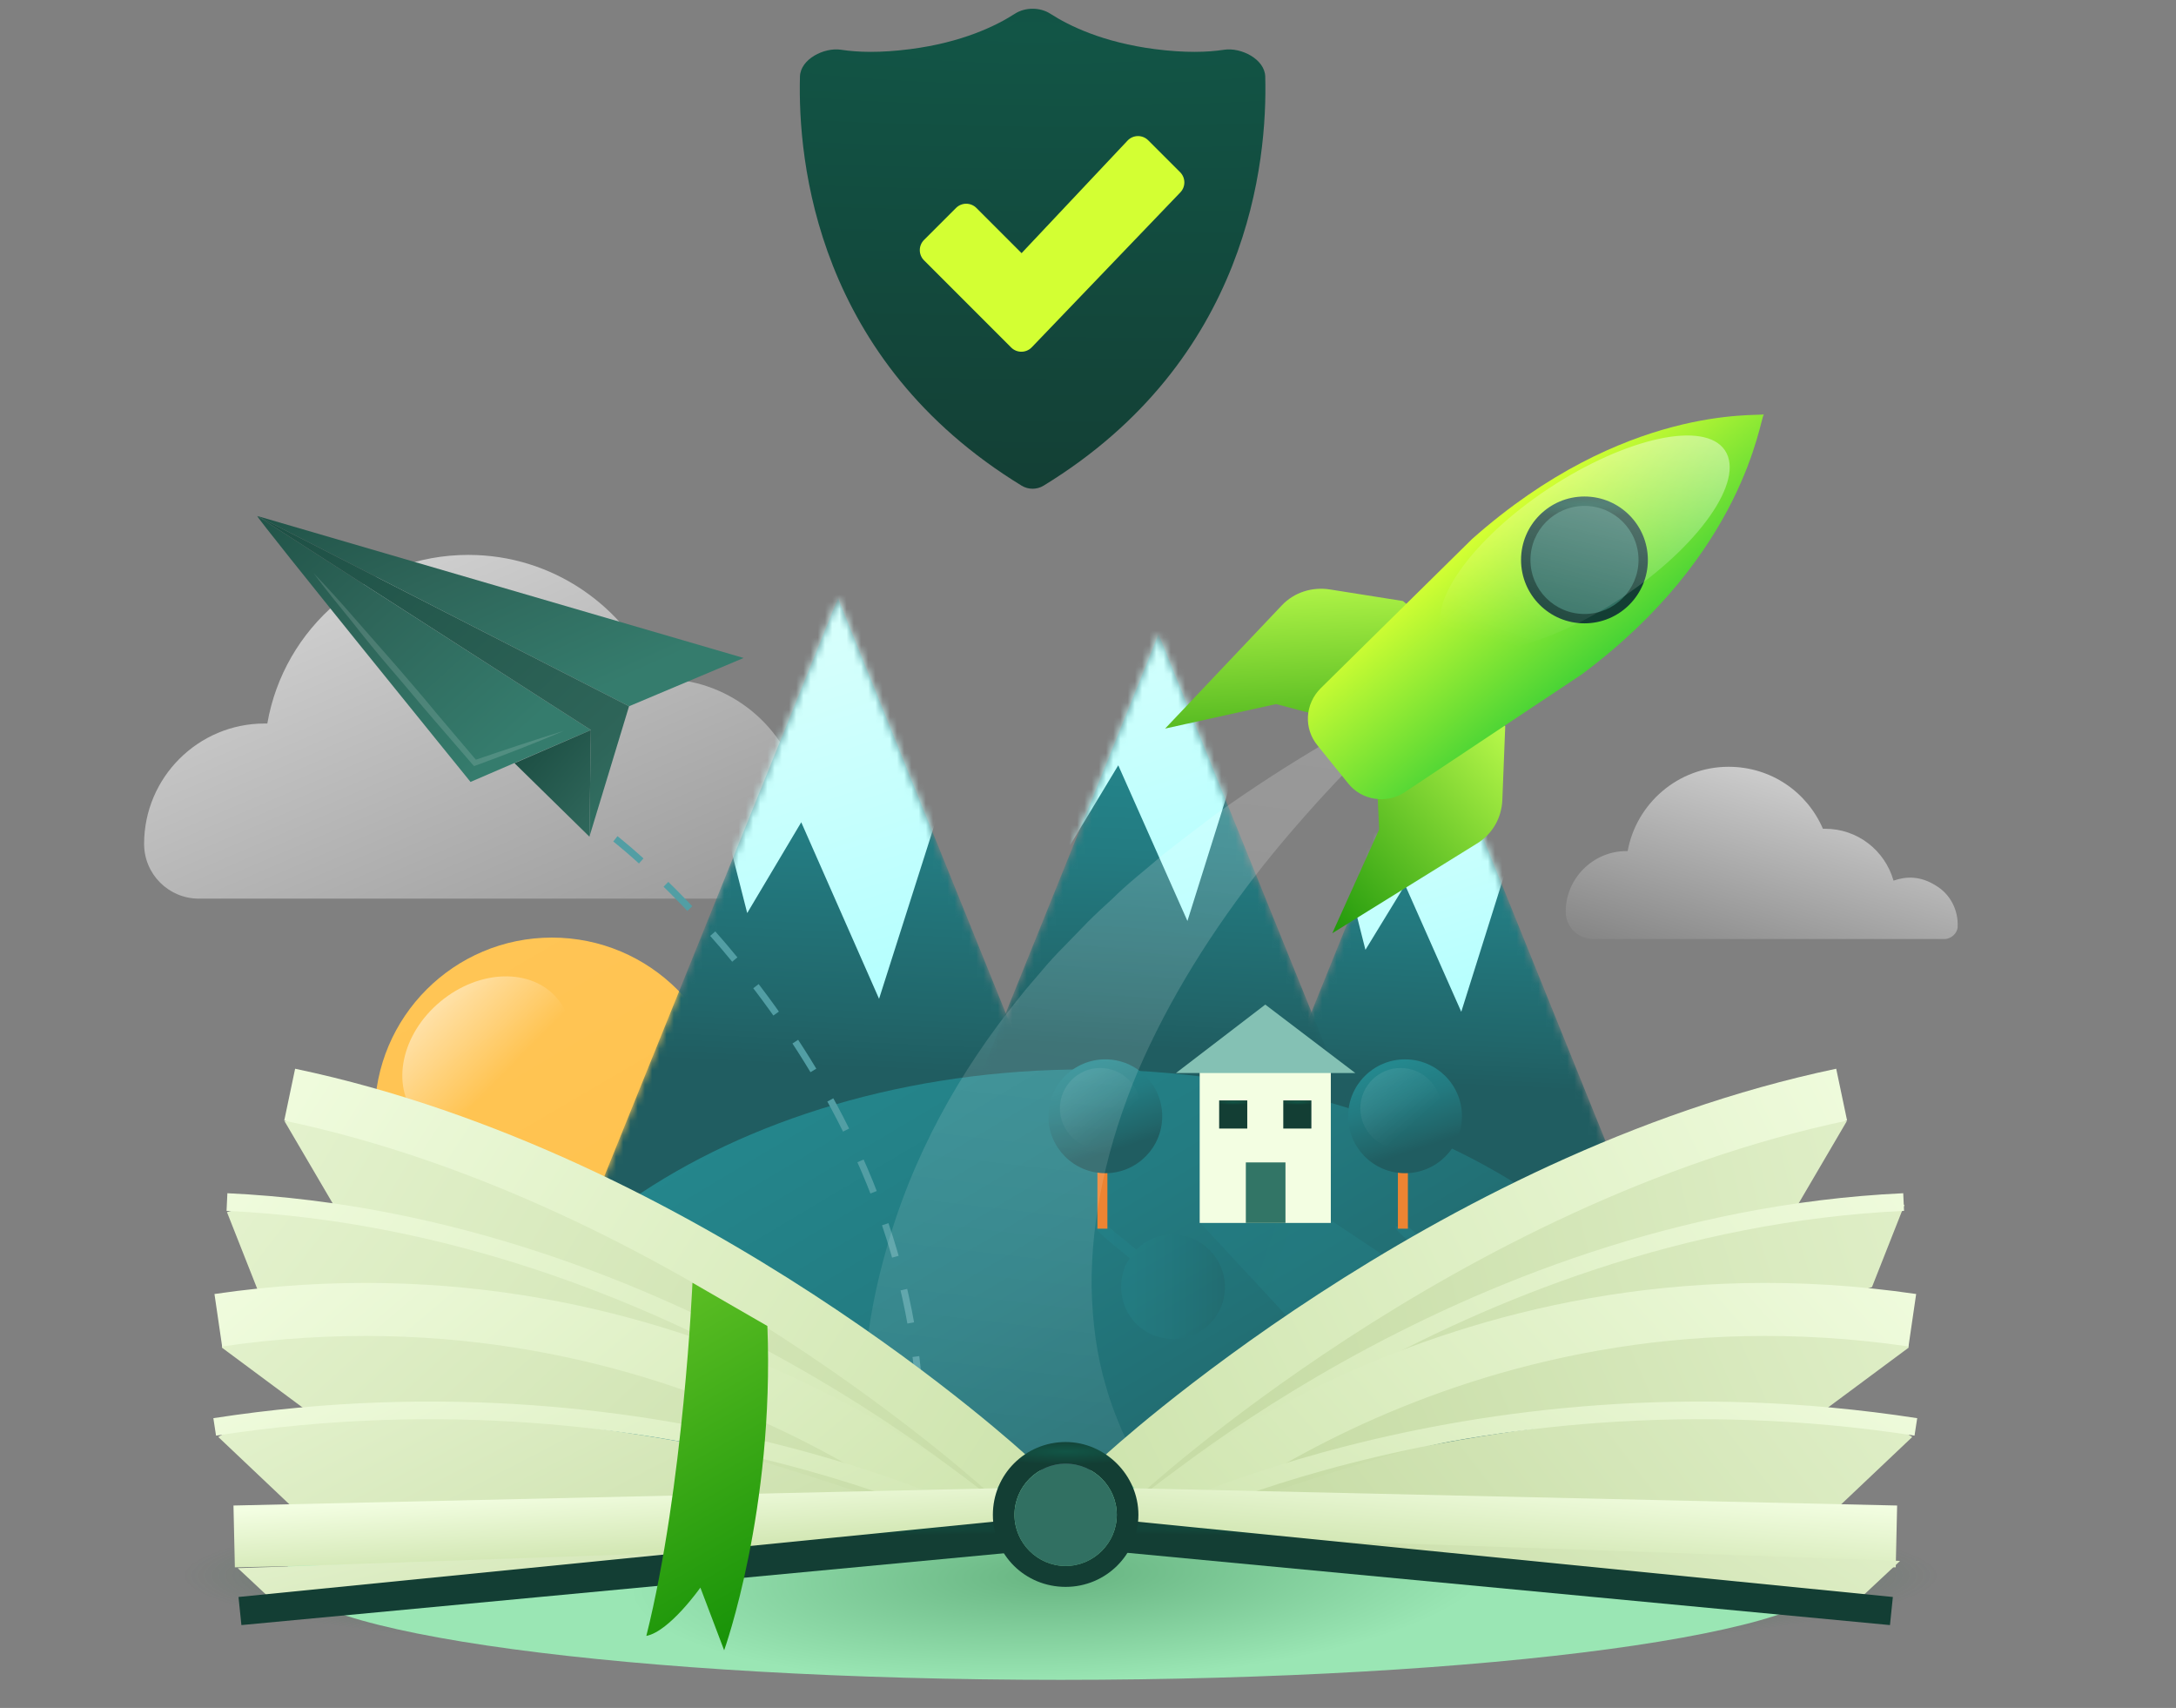 <svg width="302" height="237" viewBox="0 0 302 237" fill="none" xmlns="http://www.w3.org/2000/svg">
<rect x="0" y="0" width="302" height="237" fill="#808080" stroke="none"/>
<g clip-path="url(#clip0_1501_4)">
<path d="M76.6 179.302C90.186 179.302 101.2 168.288 101.2 154.702C101.2 141.115 90.186 130.102 76.6 130.102C63.014 130.102 52 141.115 52 154.702C52 168.288 63.014 179.302 76.6 179.302Z" fill="url(#paint0_linear_1501_4)"/>
<path opacity="0.78" d="M77.298 138.502C80.898 142.702 79.398 149.902 73.998 154.402C68.598 158.902 61.398 159.202 57.798 154.902C54.198 150.602 55.698 143.502 61.098 139.002C66.498 134.502 73.698 134.302 77.298 138.502Z" fill="url(#paint1_linear_1501_4)"/>
<path opacity="0.703" d="M128.6 121.6C128.6 121.5 128.6 121.4 128.6 121.4C128.7 116.9 126.6 112.4 122.7 110C118.3 107.2 114.3 107.4 110.9 108.6C108.5 100.3 100.9 94.2 91.8 94.2C91.6 94.2 91.4 94.2 91.1 94.2C86.7 84.1 76.7 77 65 77C51 77 39.4 87.1 37.1 100.4C37 100.4 36.9 100.4 36.7 100.4C27.5 100.4 20 107.9 20 117.1C20 121.3 23.4 124.7 27.6 124.7H125.2C127.1 124.7 128.6 123.4 128.6 121.6Z" fill="url(#paint2_linear_1501_4)"/>
<path opacity="0.703" d="M271.697 128.702V128.602C271.797 126.302 270.697 124.102 268.697 122.902C266.497 121.502 264.497 121.602 262.797 122.202C261.597 118.002 257.797 115.002 253.297 115.002C253.197 115.002 253.097 115.002 252.997 115.002C250.797 109.902 245.797 106.402 239.897 106.402C232.897 106.402 227.097 111.502 225.897 118.102C225.797 118.102 225.797 118.102 225.697 118.102C221.097 118.102 217.297 121.902 217.297 126.502C217.297 128.602 218.997 130.302 221.097 130.302H269.997C270.897 130.202 271.597 129.502 271.697 128.702Z" fill="url(#paint3_linear_1501_4)"/>
<mask id="mask0_1501_4" style="mask-type:luminance" maskUnits="userSpaceOnUse" x="81" y="83" width="70" height="86">
<path d="M116.303 83L81.703 168.6H150.903L116.303 83L81.703 168.6H150.903L116.303 83Z" fill="white"/>
</mask>
<g mask="url(#mask0_1501_4)">
<path d="M116.303 83L81.703 168.6H150.903L116.303 83L81.703 168.6H150.903L116.303 83Z" fill="url(#paint4_linear_1501_4)"/>
</g>
<mask id="mask1_1501_4" style="mask-type:luminance" maskUnits="userSpaceOnUse" x="81" y="83" width="70" height="86">
<path d="M116.303 83L81.703 168.6H150.903L116.303 83L81.703 168.6H150.903L116.303 83Z" fill="white"/>
</mask>
<g mask="url(#mask1_1501_4)">
<path d="M95.703 95.3L103.703 126.7L111.203 114.1L122.003 138.6L131.403 109.1L128.503 69L95.703 95.3Z" fill="url(#paint5_linear_1501_4)"/>
</g>
<mask id="mask2_1501_4" style="mask-type:luminance" maskUnits="userSpaceOnUse" x="171" y="98" width="56" height="69">
<path d="M198.806 98.902L171.406 166.702H226.206L198.806 98.902L171.406 166.702H226.206L198.806 98.902Z" fill="white"/>
</mask>
<g mask="url(#mask2_1501_4)">
<path d="M198.806 98.902L171.406 166.702H226.206L198.806 98.902L171.406 166.702H226.206L198.806 98.902Z" fill="url(#paint6_linear_1501_4)"/>
</g>
<mask id="mask3_1501_4" style="mask-type:luminance" maskUnits="userSpaceOnUse" x="171" y="98" width="56" height="69">
<path d="M198.806 98.902L171.406 166.702H226.206L198.806 98.902L171.406 166.702H226.206L198.806 98.902Z" fill="white"/>
</mask>
<g mask="url(#mask3_1501_4)">
<path d="M183.805 109.302L189.505 131.802L195.005 122.802L202.805 140.402L209.505 119.102L207.405 90.402L183.805 109.302Z" fill="url(#paint7_linear_1501_4)"/>
</g>
<mask id="mask4_1501_4" style="mask-type:luminance" maskUnits="userSpaceOnUse" x="130" y="88" width="62" height="76">
<path d="M160.797 88L130.297 163.6H191.397L160.797 88L130.297 163.6H191.397L160.797 88Z" fill="white"/>
</mask>
<g mask="url(#mask4_1501_4)">
<path d="M160.797 88L130.297 163.6H191.397L160.797 88L130.297 163.6H191.397L160.797 88Z" fill="url(#paint8_linear_1501_4)"/>
</g>
<mask id="mask5_1501_4" style="mask-type:luminance" maskUnits="userSpaceOnUse" x="130" y="88" width="62" height="76">
<path d="M160.797 88L130.297 163.6H191.397L160.797 88L130.297 163.6H191.397L160.797 88Z" fill="white"/>
</mask>
<g mask="url(#mask5_1501_4)">
<path d="M141.5 89.598L148.5 117.298L155.2 106.198L164.8 127.798L173 101.698L170.5 66.398L141.5 89.598Z" fill="url(#paint9_linear_1501_4)"/>
</g>
<mask id="mask6_1501_4" style="mask-type:luminance" maskUnits="userSpaceOnUse" x="35" y="131" width="228" height="89">
<path d="M56.097 218.799L143.097 210.199C143.097 210.199 148.097 219.999 158.397 210.199L255.797 219.799L262.997 131.199L35.297 140.599V216.999L56.097 218.799Z" fill="white"/>
</mask>
<g mask="url(#mask6_1501_4)">
<path d="M150.697 272.398C200.071 272.398 240.097 244.64 240.097 210.398C240.097 176.157 200.071 148.398 150.697 148.398C101.323 148.398 61.297 176.157 61.297 210.398C61.297 244.64 101.323 272.398 150.697 272.398Z" fill="url(#paint10_linear_1501_4)"/>
</g>
<path d="M148.006 217.7C152.204 217.7 155.606 214.297 155.606 210.1C155.606 205.903 152.204 202.5 148.006 202.5C143.809 202.5 140.406 205.903 140.406 210.1C140.406 214.297 143.809 217.7 148.006 217.7Z" fill="#312E52"/>
<path d="M35.703 71.602C35.603 71.902 65.303 108.502 65.303 108.502L82.003 101.302L35.703 71.602Z" fill="url(#paint11_linear_1501_4)"/>
<path d="M35.703 71.602L103.203 91.302L87.303 98.002L35.703 71.602Z" fill="url(#paint12_linear_1501_4)"/>
<path d="M71.406 105.901L81.806 116.101L82.006 101.301L71.406 105.901Z" fill="url(#paint13_linear_1501_4)"/>
<path d="M35.703 71.602L87.303 98.002L81.803 116.102L82.003 101.302L35.703 71.602Z" fill="url(#paint14_linear_1501_4)"/>
<g opacity="0.34">
<path opacity="0.4" d="M43.5 79.5C45.5 81.6 47.4 83.7 49.3 85.9C51.2 88.1 53.1 90.2 55 92.4C56.9 94.6 58.8 96.8 60.6 99L66.2 105.6L65.8 105.5C69.9 104.1 74.1 102.7 78.3 101.4C74.3 103.1 70.2 104.7 66.1 106.2L65.8 106.3L65.6 106.1L59.9 99.5C58 97.3 56.2 95.1 54.3 92.9C52.4 90.7 50.6 88.5 48.8 86.2C47 84 45.2 81.8 43.5 79.5Z" fill="white"/>
</g>
<path d="M85.406 116.402C85.406 116.402 126.706 148.402 127.806 197.502" stroke="#529EA4" stroke-width="0.944" stroke-miterlimit="10" stroke-dasharray="4.72 4.72"/>
<path opacity="0.3" d="M199.7 179.3L201.6 176.5L204.2 193.3L187.8 197.3L189.6 194.5L166.5 169.6L184.2 169L199.7 179.3Z" fill="url(#paint15_linear_1501_4)"/>
<path d="M184.7 146.801H166.5V169.701H184.7V146.801Z" fill="#F3FEE2"/>
<path d="M175.603 139.402L163.203 148.902H188.103L175.603 139.402L163.203 148.902H188.103L175.603 139.402Z" fill="#84C1B4"/>
<path d="M173.103 152.703H169.203V156.603H173.103V152.703Z" fill="url(#paint16_radial_1501_4)"/>
<path d="M182.002 152.703H178.102V156.603H182.002V152.703Z" fill="url(#paint17_radial_1501_4)"/>
<path d="M178.406 161.301H172.906V169.701H178.406V161.301Z" fill="#327566"/>
<path opacity="0.3" d="M162.802 171.301C160.802 171.301 159.002 172.101 157.702 173.401C155.502 171.601 153.602 170.101 153.402 169.801L152.802 170.201H152.102C152.102 170.601 152.102 170.801 156.802 174.601C156.002 175.701 155.602 177.101 155.602 178.601C155.602 182.601 158.802 185.801 162.802 185.801C166.802 185.801 170.002 182.601 170.002 178.601C170.002 174.601 166.702 171.301 162.802 171.301Z" fill="url(#paint18_linear_1501_4)"/>
<path d="M153 160.699V170.499" stroke="url(#paint19_linear_1501_4)" stroke-width="1.387" stroke-miterlimit="10"/>
<path d="M153.4 162.8C157.763 162.8 161.3 159.263 161.3 154.9C161.3 150.537 157.763 147 153.4 147C149.037 147 145.5 150.537 145.5 154.9C145.5 159.263 149.037 162.8 153.4 162.8Z" fill="url(#paint20_linear_1501_4)"/>
<path opacity="0.1" d="M152.702 159.399C155.794 159.399 158.302 156.892 158.302 153.799C158.302 150.706 155.794 148.199 152.702 148.199C149.609 148.199 147.102 150.706 147.102 153.799C147.102 156.892 149.609 159.399 152.702 159.399Z" fill="url(#paint21_linear_1501_4)"/>
<path opacity="0.3" d="M204.403 171.301C202.403 171.301 200.603 172.101 199.303 173.401C197.103 171.601 195.203 170.101 195.003 169.801L194.403 170.201H193.703C193.703 170.601 193.703 170.801 198.403 174.601C197.603 175.701 197.203 177.101 197.203 178.601C197.203 182.601 200.403 185.801 204.403 185.801C208.403 185.801 211.603 182.601 211.603 178.601C211.603 174.601 208.403 171.301 204.403 171.301Z" fill="url(#paint22_linear_1501_4)"/>
<path d="M194.703 160.699V170.499" stroke="url(#paint23_linear_1501_4)" stroke-width="1.387" stroke-miterlimit="10"/>
<path d="M195.002 162.8C199.365 162.8 202.902 159.263 202.902 154.9C202.902 150.537 199.365 147 195.002 147C190.639 147 187.102 150.537 187.102 154.9C187.102 159.263 190.639 162.8 195.002 162.8Z" fill="url(#paint24_linear_1501_4)"/>
<path opacity="0.1" d="M194.397 159.399C197.49 159.399 199.997 156.892 199.997 153.799C199.997 150.706 197.49 148.199 194.397 148.199C191.304 148.199 188.797 150.706 188.797 153.799C188.797 156.892 191.304 159.399 194.397 159.399Z" fill="url(#paint25_linear_1501_4)"/>
<path opacity="0.2" d="M123.503 219.702C123.203 218.902 123.103 218.802 123.003 218.402C122.903 218.002 122.803 217.802 122.703 217.502C122.503 216.902 122.303 216.402 122.203 215.802C121.903 214.702 121.703 213.702 121.403 212.702C121.003 210.702 120.603 208.802 120.403 206.802C119.903 203.002 119.703 199.202 119.703 195.502C119.803 188.102 120.903 180.902 122.803 174.102C126.503 160.402 133.303 148.502 141.403 138.502C142.403 137.202 143.503 136.002 144.503 134.802C145.503 133.602 146.603 132.402 147.703 131.302L151.003 127.902C152.103 126.802 153.303 125.702 154.403 124.702C156.603 122.502 159.103 120.602 161.403 118.602C163.803 116.702 166.303 114.802 168.703 113.002C178.603 105.902 189.003 99.902 199.703 94.602C190.903 102.502 182.603 111.002 175.403 120.002C168.203 129.102 162.203 138.702 157.903 148.702C153.703 158.702 151.403 169.002 151.503 178.602C151.603 183.402 152.203 188.102 153.503 192.402C154.103 194.602 154.903 196.602 155.703 198.502C156.103 199.402 156.603 200.302 157.103 201.102C157.303 201.502 157.603 201.902 157.803 202.202C157.903 202.402 158.003 202.502 158.103 202.602L158.203 202.702C158.203 202.702 158.303 202.802 158.103 202.402L123.503 219.702Z" fill="url(#paint26_linear_1501_4)"/>
<path d="M194.703 83.4L184.603 81.8C182.103 81.4 179.603 82.2 177.903 84L161.703 101.1L177.103 97.7L187.703 100.5L201.703 89.1L194.703 83.4Z" fill="url(#paint27_linear_1501_4)"/>
<path d="M208.906 100.799L208.506 110.999C208.406 113.499 207.106 115.799 204.906 117.099L184.906 129.499L191.406 115.099L190.906 104.099L204.906 92.699L208.906 100.799Z" fill="url(#paint28_linear_1501_4)"/>
<path d="M244.799 57.5C243.899 57.8 225.399 56.1 204.299 74.8L183.299 95.5C181.099 97.7 180.899 101.1 182.899 103.5L184.999 106.1L187.099 108.7C188.999 111.1 192.499 111.6 194.999 109.9L219.499 93.6C242.099 76.8 244.199 58.3 244.799 57.5Z" fill="url(#paint29_linear_1501_4)"/>
<path d="M219.902 86.498C224.762 86.498 228.702 82.558 228.702 77.698C228.702 72.838 224.762 68.898 219.902 68.898C215.041 68.898 211.102 72.838 211.102 77.698C211.102 82.558 215.041 86.498 219.902 86.498Z" fill="url(#paint30_radial_1501_4)"/>
<path d="M219.906 85.199C224.048 85.199 227.406 81.841 227.406 77.699C227.406 73.557 224.048 70.199 219.906 70.199C215.764 70.199 212.406 73.557 212.406 77.699C212.406 81.841 215.764 85.199 219.906 85.199Z" fill="#317062"/>
<path opacity="0.5" d="M225.002 83C214.202 90.1 203.302 92.5 200.502 88.3C197.702 84.1 204.202 74.9 214.902 67.8C225.702 60.7 236.602 58.3 239.402 62.5C242.202 66.7 235.802 75.8 225.002 83Z" fill="url(#paint31_linear_1501_4)"/>
<path d="M147.203 233.102C242.321 233.102 319.43 226.61 319.43 218.602C319.43 210.593 242.321 204.102 147.203 204.102C52.085 204.102 -25.023 210.593 -25.023 218.602C-25.023 226.61 52.085 233.102 147.203 233.102Z" fill="url(#paint32_radial_1501_4)"/>
<path d="M147.202 233.102C206.627 233.102 254.802 226.587 254.802 218.551C254.802 210.515 206.627 204 147.202 204C87.776 204 39.602 210.515 39.602 218.551C39.602 226.587 87.776 233.102 147.202 233.102Z" fill="url(#paint33_radial_1501_4)"/>
<path d="M256.3 155.601L249.5 167.2C249.5 167.2 162 204.801 158 208.201C158 208.201 165.2 191.9 189.7 180.4C214.2 168.9 245.3 150.401 256.3 155.601Z" fill="url(#paint34_linear_1501_4)"/>
<path d="M264.306 167.201L259.806 178.601L159.406 210.201C159.406 210.201 183.906 187.901 198.406 182.901C212.806 177.901 252.406 163.301 264.306 167.201Z" fill="url(#paint35_linear_1501_4)"/>
<path d="M264.897 187.002L252.097 196.502C252.097 196.502 213.797 190.902 173.297 209.502L162.797 207.602C162.797 207.602 174.897 194.502 199.297 188.102C223.697 181.702 248.297 179.602 248.297 179.602L264.197 181.702L264.897 187.002Z" fill="url(#paint36_linear_1501_4)"/>
<path d="M265.397 199.403L252.197 211.903L156.797 213.803C156.797 213.803 188.197 202.703 197.297 200.803C206.397 198.903 252.697 191.203 265.397 199.403Z" fill="url(#paint37_linear_1501_4)"/>
<path d="M155.797 204.702C155.797 204.702 200.397 163.502 255.597 151.902" stroke="url(#paint38_linear_1501_4)" stroke-width="7.357" stroke-miterlimit="10"/>
<path d="M156.5 211.001C156.5 211.001 202.1 169.701 264.2 166.801" stroke="url(#paint39_linear_1501_4)" stroke-width="2.45" stroke-miterlimit="10"/>
<path d="M158.406 212.501C158.406 212.501 200.406 173.701 265.406 183.201" stroke="url(#paint40_linear_1501_4)" stroke-width="7.357" stroke-miterlimit="10"/>
<path d="M156.297 213.003C156.297 213.003 202.297 188.203 265.897 198.003" stroke="url(#paint41_linear_1501_4)" stroke-width="2.45" stroke-miterlimit="10"/>
<path d="M157 210.801L263.2 213.201" stroke="url(#paint42_linear_1501_4)" stroke-width="8.58" stroke-miterlimit="10"/>
<path d="M263.705 216.603L257.605 222.303C257.605 222.303 156.705 213.403 157.205 213.103C157.705 212.803 263.705 216.603 263.705 216.603Z" fill="url(#paint43_linear_1501_4)"/>
<path d="M39.5 155.601L46.3 167.2C46.3 167.2 133.8 204.801 137.8 208.201C137.8 208.201 130.6 191.9 106.1 180.4C81.5 168.9 50.4 150.401 39.5 155.601Z" fill="url(#paint44_linear_1501_4)"/>
<path d="M31.5 168.201L36 179.601L136.4 211.201C136.4 211.201 111.9 188.901 97.4 183.901C82.9 178.901 43.4 164.301 31.5 168.201Z" fill="url(#paint45_linear_1501_4)"/>
<path d="M30.797 187.002L43.597 196.502C43.597 196.502 81.897 190.902 122.397 209.502L132.897 207.602C132.897 207.602 120.797 194.502 96.397 188.102C71.997 181.702 47.397 179.602 47.397 179.602L31.497 181.702L30.797 187.002Z" fill="url(#paint46_linear_1501_4)"/>
<path d="M30.297 199.403L43.497 211.903L138.897 213.803C138.897 213.803 107.497 202.703 98.397 200.803C89.297 198.903 42.997 191.203 30.297 199.403Z" fill="url(#paint47_linear_1501_4)"/>
<path d="M140.003 204.702C140.003 204.702 95.403 163.502 40.203 151.902" stroke="url(#paint48_linear_1501_4)" stroke-width="7.357" stroke-miterlimit="10"/>
<path d="M139.2 211.001C139.2 211.001 93.6 169.701 31.5 166.801" stroke="url(#paint49_linear_1501_4)" stroke-width="2.45" stroke-miterlimit="10"/>
<path d="M137.297 212.501C137.297 212.501 95.297 173.701 30.297 183.201" stroke="url(#paint50_linear_1501_4)" stroke-width="7.357" stroke-miterlimit="10"/>
<path d="M139.397 213.003C139.397 213.003 93.397 188.203 29.797 198.003" stroke="url(#paint51_linear_1501_4)" stroke-width="2.45" stroke-miterlimit="10"/>
<path d="M138.7 210.801L32.5 213.201" stroke="url(#paint52_linear_1501_4)" stroke-width="8.58" stroke-miterlimit="10"/>
<path d="M33 217.603L39.1 223.303C39.1 223.303 140 214.403 139.5 214.103C139 213.803 33 217.603 33 217.603Z" fill="url(#paint53_linear_1501_4)"/>
<path d="M139.702 215.504L33.502 225.504L33.102 221.604L139.402 211.004L139.702 215.504Z" fill="url(#paint54_radial_1501_4)"/>
<path d="M155.703 215.404L262.303 225.504L262.703 221.604L156.303 211.004L155.703 215.404Z" fill="url(#paint55_radial_1501_4)"/>
<path d="M147.897 203.102C151.797 203.102 154.997 206.302 154.997 210.202C154.997 214.102 151.797 217.302 147.897 217.302C143.997 217.302 140.797 214.102 140.797 210.202C140.797 206.302 143.997 203.102 147.897 203.102ZM147.897 200.102C142.297 200.102 137.797 204.602 137.797 210.202C137.797 215.802 142.297 220.202 147.897 220.202C153.497 220.202 157.997 215.702 157.997 210.202C157.997 204.702 153.397 200.102 147.897 200.102Z" fill="url(#paint56_radial_1501_4)"/>
<path d="M147.897 203.102C151.797 203.102 154.997 206.302 154.997 210.202C154.997 214.102 151.797 217.302 147.897 217.302C143.997 217.302 140.797 214.102 140.797 210.202C140.797 206.302 143.997 203.102 147.897 203.102Z" fill="#317062"/>
<path d="M96.103 178.004C96.103 178.004 94.903 206.204 89.703 227.004C92.903 226.404 97.203 220.304 97.203 220.304L100.503 229.004C100.503 229.004 107.503 209.504 106.503 184.004L96.103 178.004Z" fill="url(#paint57_linear_1501_4)"/>
</g>
<path d="M140.852 1.905C142.28 0.982 144.342 0.981 145.771 1.904C148.359 3.575 153.072 5.885 160.303 6.819C164.491 7.36 167.606 7.255 169.87 6.906C172.253 6.538 175.534 8.213 175.599 10.624C175.915 22.41 173.316 49.985 144.824 67.399C143.906 67.96 142.716 67.96 141.798 67.399C113.305 49.985 110.707 22.41 111.023 10.624C111.087 8.213 114.369 6.538 116.752 6.906C119.016 7.255 122.13 7.36 126.319 6.819C133.55 5.888 138.264 3.577 140.852 1.905Z" fill="url(#paint58_radial_1501_4)"/>
<path d="M143.196 48.192C142.42 49.001 141.131 49.014 140.338 48.222L128.242 36.126C127.461 35.345 127.461 34.078 128.242 33.297L132.683 28.857C133.464 28.076 134.73 28.076 135.511 28.857L141.782 35.128L156.486 19.512C157.259 18.691 158.558 18.671 159.355 19.468L163.786 23.896C164.556 24.665 164.57 25.909 163.816 26.695L143.196 48.192Z" fill="#D3FF33"/>
<defs>
<linearGradient id="paint0_linear_1501_4" x1="101.675" y1="197.538" x2="41.09" y2="94.093" gradientUnits="userSpaceOnUse">
<stop stop-color="#FFC14A"/>
<stop offset="1" stop-color="#FFC75C"/>
</linearGradient>
<linearGradient id="paint1_linear_1501_4" x1="54.629" y1="134.012" x2="69.973" y2="149.092" gradientUnits="userSpaceOnUse">
<stop stop-color="white"/>
<stop offset="1" stop-color="white" stop-opacity="0"/>
</linearGradient>
<linearGradient id="paint2_linear_1501_4" x1="51.614" y1="65.423" x2="153.129" y2="301.775" gradientUnits="userSpaceOnUse">
<stop stop-color="white"/>
<stop offset="0.054" stop-color="white" stop-opacity="0.873"/>
<stop offset="0.424" stop-color="white" stop-opacity="0"/>
</linearGradient>
<linearGradient id="paint3_linear_1501_4" x1="251.37" y1="103.158" x2="226.976" y2="187.56" gradientUnits="userSpaceOnUse">
<stop stop-color="white"/>
<stop offset="0.054" stop-color="white" stop-opacity="0.873"/>
<stop offset="0.424" stop-color="white" stop-opacity="0"/>
</linearGradient>
<linearGradient id="paint4_linear_1501_4" x1="120.607" y1="74.904" x2="117.222" y2="148.241" gradientUnits="userSpaceOnUse">
<stop offset="0.034" stop-color="#248C93"/>
<stop offset="0.294" stop-color="#24888E"/>
<stop offset="0.588" stop-color="#237B81"/>
<stop offset="0.898" stop-color="#21666A"/>
<stop offset="1" stop-color="#205D61"/>
</linearGradient>
<linearGradient id="paint5_linear_1501_4" x1="136.369" y1="157.3" x2="109" y2="73.5" gradientUnits="userSpaceOnUse">
<stop offset="0.2" stop-color="#B1FFFF"/>
<stop offset="1" stop-color="#E1FFFB"/>
</linearGradient>
<linearGradient id="paint6_linear_1501_4" x1="202.24" y1="92.48" x2="199.56" y2="150.544" gradientUnits="userSpaceOnUse">
<stop offset="0.034" stop-color="#248C93"/>
<stop offset="0.294" stop-color="#24888E"/>
<stop offset="0.588" stop-color="#237B81"/>
<stop offset="0.898" stop-color="#21666A"/>
<stop offset="1" stop-color="#205D61"/>
</linearGradient>
<linearGradient id="paint7_linear_1501_4" x1="213.08" y1="153.836" x2="193.451" y2="93.611" gradientUnits="userSpaceOnUse">
<stop offset="0.2" stop-color="#B1FFFF"/>
<stop offset="1" stop-color="#E1FFFB"/>
</linearGradient>
<linearGradient id="paint8_linear_1501_4" x1="164.65" y1="80.895" x2="161.664" y2="145.599" gradientUnits="userSpaceOnUse">
<stop offset="0.034" stop-color="#248C93"/>
<stop offset="0.294" stop-color="#24888E"/>
<stop offset="0.588" stop-color="#237B81"/>
<stop offset="0.898" stop-color="#21666A"/>
<stop offset="1" stop-color="#205D61"/>
</linearGradient>
<linearGradient id="paint9_linear_1501_4" x1="177.382" y1="144.295" x2="153.241" y2="70.365" gradientUnits="userSpaceOnUse">
<stop offset="0.2" stop-color="#B1FFFF"/>
<stop offset="1" stop-color="#E1FFFB"/>
</linearGradient>
<linearGradient id="paint10_linear_1501_4" x1="89.162" y1="107.161" x2="163.266" y2="231.534" gradientUnits="userSpaceOnUse">
<stop offset="0.034" stop-color="#248C93"/>
<stop offset="0.294" stop-color="#24888E"/>
<stop offset="0.588" stop-color="#237B81"/>
<stop offset="0.898" stop-color="#21666A"/>
<stop offset="1" stop-color="#205D61"/>
</linearGradient>
<linearGradient id="paint11_linear_1501_4" x1="66" y1="107.5" x2="31" y2="69" gradientUnits="userSpaceOnUse">
<stop stop-color="#357C6D"/>
<stop offset="0.511" stop-color="#2E6559"/>
<stop offset="1" stop-color="#1D4F44"/>
</linearGradient>
<linearGradient id="paint12_linear_1501_4" x1="79.872" y1="97.285" x2="61.153" y2="55.327" gradientUnits="userSpaceOnUse">
<stop stop-color="#357C6D"/>
<stop offset="0.511" stop-color="#2E6559"/>
<stop offset="1" stop-color="#1D4F44"/>
</linearGradient>
<linearGradient id="paint13_linear_1501_4" x1="87" y1="127" x2="67.547" y2="110.218" gradientUnits="userSpaceOnUse">
<stop stop-color="#357C6D"/>
<stop offset="0.511" stop-color="#2E6559"/>
<stop offset="1" stop-color="#1D4F44"/>
</linearGradient>
<linearGradient id="paint14_linear_1501_4" x1="93.5" y1="118.5" x2="42.005" y2="64.995" gradientUnits="userSpaceOnUse">
<stop stop-color="#357C6D"/>
<stop offset="0.237" stop-color="#2E6559"/>
<stop offset="1" stop-color="#1D4F44"/>
</linearGradient>
<linearGradient id="paint15_linear_1501_4" x1="214.03" y1="191.063" x2="89.256" y2="147.958" gradientUnits="userSpaceOnUse">
<stop offset="0.034" stop-color="#248C93"/>
<stop offset="0.294" stop-color="#24888E"/>
<stop offset="0.588" stop-color="#237B81"/>
<stop offset="0.898" stop-color="#21666A"/>
<stop offset="1" stop-color="#205D61"/>
</linearGradient>
<radialGradient id="paint16_radial_1501_4" cx="0" cy="0" r="1" gradientUnits="userSpaceOnUse" gradientTransform="translate(171.153 152.96) rotate(90) scale(0.342 2.598)">
<stop stop-color="#125546"/>
<stop offset="1" stop-color="#133E34"/>
</radialGradient>
<radialGradient id="paint17_radial_1501_4" cx="0" cy="0" r="1" gradientUnits="userSpaceOnUse" gradientTransform="translate(180.052 152.96) rotate(90) scale(0.342 2.598)">
<stop stop-color="#125546"/>
<stop offset="1" stop-color="#133E34"/>
</radialGradient>
<linearGradient id="paint18_linear_1501_4" x1="152.108" y1="177.728" x2="169.946" y2="177.728" gradientUnits="userSpaceOnUse">
<stop offset="0.034" stop-color="#248C93"/>
<stop offset="0.294" stop-color="#24888E"/>
<stop offset="0.588" stop-color="#237B81"/>
<stop offset="0.898" stop-color="#21666A"/>
<stop offset="1" stop-color="#205D61"/>
</linearGradient>
<linearGradient id="paint19_linear_1501_4" x1="-nan" y1="-nan" x2="-nan" y2="-nan" gradientUnits="userSpaceOnUse">
<stop offset="0.015" stop-color="#ED8432"/>
<stop offset="0.265" stop-color="#EC8837"/>
<stop offset="0.549" stop-color="#EB9444"/>
<stop offset="0.848" stop-color="#E8A85B"/>
<stop offset="0.996" stop-color="#E6B469"/>
</linearGradient>
<linearGradient id="paint20_linear_1501_4" x1="149.489" y1="143.021" x2="154.886" y2="159.549" gradientUnits="userSpaceOnUse">
<stop offset="0.034" stop-color="#248C93"/>
<stop offset="0.294" stop-color="#24888E"/>
<stop offset="0.588" stop-color="#237B81"/>
<stop offset="0.898" stop-color="#21666A"/>
<stop offset="1" stop-color="#205D61"/>
</linearGradient>
<linearGradient id="paint21_linear_1501_4" x1="148.019" y1="148.552" x2="164.714" y2="167.27" gradientUnits="userSpaceOnUse">
<stop stop-color="white"/>
<stop offset="0.39" stop-color="white" stop-opacity="0"/>
</linearGradient>
<linearGradient id="paint22_linear_1501_4" x1="193.762" y1="177.728" x2="211.601" y2="177.728" gradientUnits="userSpaceOnUse">
<stop offset="0.034" stop-color="#248C93"/>
<stop offset="0.294" stop-color="#24888E"/>
<stop offset="0.588" stop-color="#237B81"/>
<stop offset="0.898" stop-color="#21666A"/>
<stop offset="1" stop-color="#205D61"/>
</linearGradient>
<linearGradient id="paint23_linear_1501_4" x1="-nan" y1="-nan" x2="-nan" y2="-nan" gradientUnits="userSpaceOnUse">
<stop offset="0.015" stop-color="#ED8432"/>
<stop offset="0.265" stop-color="#EC8837"/>
<stop offset="0.549" stop-color="#EB9444"/>
<stop offset="0.848" stop-color="#E8A85B"/>
<stop offset="0.996" stop-color="#E6B469"/>
</linearGradient>
<linearGradient id="paint24_linear_1501_4" x1="191.144" y1="143.021" x2="196.541" y2="159.548" gradientUnits="userSpaceOnUse">
<stop offset="0.034" stop-color="#248C93"/>
<stop offset="0.294" stop-color="#24888E"/>
<stop offset="0.588" stop-color="#237B81"/>
<stop offset="0.898" stop-color="#21666A"/>
<stop offset="1" stop-color="#205D61"/>
</linearGradient>
<linearGradient id="paint25_linear_1501_4" x1="189.715" y1="148.552" x2="206.409" y2="167.27" gradientUnits="userSpaceOnUse">
<stop stop-color="white"/>
<stop offset="0.39" stop-color="white" stop-opacity="0"/>
</linearGradient>
<linearGradient id="paint26_linear_1501_4" x1="164.728" y1="99.55" x2="120.743" y2="474.897" gradientUnits="userSpaceOnUse">
<stop stop-color="white"/>
<stop offset="0.054" stop-color="white" stop-opacity="0.873"/>
<stop offset="0.424" stop-color="white" stop-opacity="0"/>
</linearGradient>
<linearGradient id="paint27_linear_1501_4" x1="201.703" y1="76" x2="203.693" y2="112.286" gradientUnits="userSpaceOnUse">
<stop offset="0.011" stop-color="#C2FF4E"/>
<stop offset="1" stop-color="#189308"/>
</linearGradient>
<linearGradient id="paint28_linear_1501_4" x1="211.218" y1="98.983" x2="179.672" y2="126.657" gradientUnits="userSpaceOnUse">
<stop offset="0.011" stop-color="#C2FF4E"/>
<stop offset="1" stop-color="#189308"/>
</linearGradient>
<linearGradient id="paint29_linear_1501_4" x1="207.141" y1="72.33" x2="222.523" y2="91.25" gradientUnits="userSpaceOnUse">
<stop offset="0.019" stop-color="#D3FF33"/>
<stop offset="1" stop-color="#47D335"/>
</linearGradient>
<radialGradient id="paint30_radial_1501_4" cx="0" cy="0" r="1" gradientUnits="userSpaceOnUse" gradientTransform="translate(219.902 70.057) rotate(90) scale(1.544 11.723)">
<stop stop-color="#125546"/>
<stop offset="1" stop-color="#133E34"/>
</radialGradient>
<linearGradient id="paint31_linear_1501_4" x1="221.887" y1="51.753" x2="199.469" y2="142.383" gradientUnits="userSpaceOnUse">
<stop stop-color="white"/>
<stop offset="0.054" stop-color="white" stop-opacity="0.873"/>
<stop offset="0.424" stop-color="white" stop-opacity="0"/>
</linearGradient>
<radialGradient id="paint32_radial_1501_4" cx="0" cy="0" r="1" gradientUnits="userSpaceOnUse" gradientTransform="translate(147.207 218.63) scale(122.188 12.285)">
<stop offset="0.007" stop-color="#206E3E"/>
<stop offset="1" stop-color="#206E3E" stop-opacity="0"/>
</radialGradient>
<radialGradient id="paint33_radial_1501_4" cx="0" cy="0" r="1" gradientUnits="userSpaceOnUse" gradientTransform="translate(147.206 218.524) rotate(-2.092) scale(59.782 15.032)">
<stop stop-color="#67B481"/>
<stop offset="1" stop-color="#9AE6B4"/>
</radialGradient>
<linearGradient id="paint34_linear_1501_4" x1="173.5" y1="197" x2="334.5" y2="159" gradientUnits="userSpaceOnUse">
<stop stop-color="#C7DCA6"/>
<stop offset="1" stop-color="#F3FEE2"/>
</linearGradient>
<linearGradient id="paint35_linear_1501_4" x1="175.947" y1="201.062" x2="341.548" y2="149.943" gradientUnits="userSpaceOnUse">
<stop stop-color="#C7DCA6"/>
<stop offset="1" stop-color="#F3FEE2"/>
</linearGradient>
<linearGradient id="paint36_linear_1501_4" x1="178.896" y1="203.242" x2="326.948" y2="138.298" gradientUnits="userSpaceOnUse">
<stop stop-color="#C7DCA6"/>
<stop offset="1" stop-color="#F3FEE2"/>
</linearGradient>
<linearGradient id="paint37_linear_1501_4" x1="173.921" y1="210.013" x2="291.737" y2="119.224" gradientUnits="userSpaceOnUse">
<stop stop-color="#C7DCA6"/>
<stop offset="1" stop-color="#F3FEE2"/>
</linearGradient>
<linearGradient id="paint38_linear_1501_4" x1="148" y1="205" x2="270.5" y2="145" gradientUnits="userSpaceOnUse">
<stop stop-color="#CDE3AC"/>
<stop offset="1" stop-color="#F3FEE2"/>
</linearGradient>
<linearGradient id="paint39_linear_1501_4" x1="148.086" y1="211.25" x2="265.276" y2="137.255" gradientUnits="userSpaceOnUse">
<stop stop-color="#CDE3AC"/>
<stop offset="1" stop-color="#F3FEE2"/>
</linearGradient>
<linearGradient id="paint40_linear_1501_4" x1="150.047" y1="212.674" x2="239.991" y2="131.699" gradientUnits="userSpaceOnUse">
<stop stop-color="#CDE3AC"/>
<stop offset="1" stop-color="#F3FEE2"/>
</linearGradient>
<linearGradient id="paint41_linear_1501_4" x1="147.734" y1="213.1" x2="192.846" y2="139.008" gradientUnits="userSpaceOnUse">
<stop stop-color="#CDE3AC"/>
<stop offset="1" stop-color="#F3FEE2"/>
</linearGradient>
<linearGradient id="paint42_linear_1501_4" x1="148.703" y1="213.214" x2="149.923" y2="199.225" gradientUnits="userSpaceOnUse">
<stop stop-color="#CDE3AC"/>
<stop offset="1" stop-color="#F3FEE2"/>
</linearGradient>
<linearGradient id="paint43_linear_1501_4" x1="173.996" y1="220.373" x2="231.483" y2="135.042" gradientUnits="userSpaceOnUse">
<stop stop-color="#C7DCA6"/>
<stop offset="1" stop-color="#F3FEE2"/>
</linearGradient>
<linearGradient id="paint44_linear_1501_4" x1="-14.5" y1="126.5" x2="134.468" y2="214.648" gradientUnits="userSpaceOnUse">
<stop stop-color="#F3FEE2"/>
<stop offset="1" stop-color="#C7DCA6"/>
</linearGradient>
<linearGradient id="paint45_linear_1501_4" x1="-26.126" y1="144.538" x2="108.111" y2="248.422" gradientUnits="userSpaceOnUse">
<stop stop-color="#F3FEE2"/>
<stop offset="1" stop-color="#C7DCA6"/>
</linearGradient>
<linearGradient id="paint46_linear_1501_4" x1="-25.291" y1="163.842" x2="69.261" y2="267.823" gradientUnits="userSpaceOnUse">
<stop stop-color="#F3FEE2"/>
<stop offset="1" stop-color="#C7DCA6"/>
</linearGradient>
<linearGradient id="paint47_linear_1501_4" x1="-29.361" y1="186.157" x2="17.593" y2="276.869" gradientUnits="userSpaceOnUse">
<stop stop-color="#F3FEE2"/>
<stop offset="1" stop-color="#C7DCA6"/>
</linearGradient>
<linearGradient id="paint48_linear_1501_4" x1="36" y1="134" x2="147" y2="205" gradientUnits="userSpaceOnUse">
<stop stop-color="#F3FEE2"/>
<stop offset="1" stop-color="#CDE3AC"/>
</linearGradient>
<linearGradient id="paint49_linear_1501_4" x1="26.964" y1="151.814" x2="127.442" y2="234.666" gradientUnits="userSpaceOnUse">
<stop stop-color="#F3FEE2"/>
<stop offset="1" stop-color="#CDE3AC"/>
</linearGradient>
<linearGradient id="paint50_linear_1501_4" x1="25.791" y1="171.261" x2="96.184" y2="254.023" gradientUnits="userSpaceOnUse">
<stop stop-color="#F3FEE2"/>
<stop offset="1" stop-color="#CDE3AC"/>
</linearGradient>
<linearGradient id="paint51_linear_1501_4" x1="25.181" y1="189.848" x2="55.852" y2="255.633" gradientUnits="userSpaceOnUse">
<stop stop-color="#F3FEE2"/>
<stop offset="1" stop-color="#CDE3AC"/>
</linearGradient>
<linearGradient id="paint52_linear_1501_4" x1="28.027" y1="209.987" x2="28.766" y2="221.053" gradientUnits="userSpaceOnUse">
<stop stop-color="#F3FEE2"/>
<stop offset="1" stop-color="#CDE3AC"/>
</linearGradient>
<linearGradient id="paint53_linear_1501_4" x1="-25.506" y1="209.228" x2="-10.83" y2="263.841" gradientUnits="userSpaceOnUse">
<stop stop-color="#F3FEE2"/>
<stop offset="1" stop-color="#C7DCA6"/>
</linearGradient>
<radialGradient id="paint54_radial_1501_4" cx="0" cy="0" r="1" gradientUnits="userSpaceOnUse" gradientTransform="translate(86.402 211.959) rotate(90) scale(1.272 71.006)">
<stop stop-color="#125546"/>
<stop offset="1" stop-color="#133E34"/>
</radialGradient>
<radialGradient id="paint55_radial_1501_4" cx="0" cy="0" r="1" gradientUnits="userSpaceOnUse" gradientTransform="translate(209.203 211.959) rotate(90) scale(1.272 71.273)">
<stop stop-color="#125546"/>
<stop offset="1" stop-color="#133E34"/>
</radialGradient>
<radialGradient id="paint56_radial_1501_4" cx="0" cy="0" r="1" gradientUnits="userSpaceOnUse" gradientTransform="translate(147.897 201.425) rotate(90) scale(1.763 13.455)">
<stop stop-color="#125546"/>
<stop offset="1" stop-color="#133E34"/>
</radialGradient>
<linearGradient id="paint57_linear_1501_4" x1="102" y1="92" x2="160.441" y2="193.779" gradientUnits="userSpaceOnUse">
<stop offset="0.011" stop-color="#C2FF4E"/>
<stop offset="1" stop-color="#189308"/>
</linearGradient>
<radialGradient id="paint58_radial_1501_4" cx="0" cy="0" r="1" gradientUnits="userSpaceOnUse" gradientTransform="translate(143.311 4.505) rotate(90.266) scale(66.996 481.355)">
<stop stop-color="#125546"/>
<stop offset="1" stop-color="#133E34"/>
</radialGradient>
<clipPath id="clip0_1501_4">
<rect width="302" height="185" fill="white" transform="translate(0 52)"/>
</clipPath>
</defs>
</svg>

